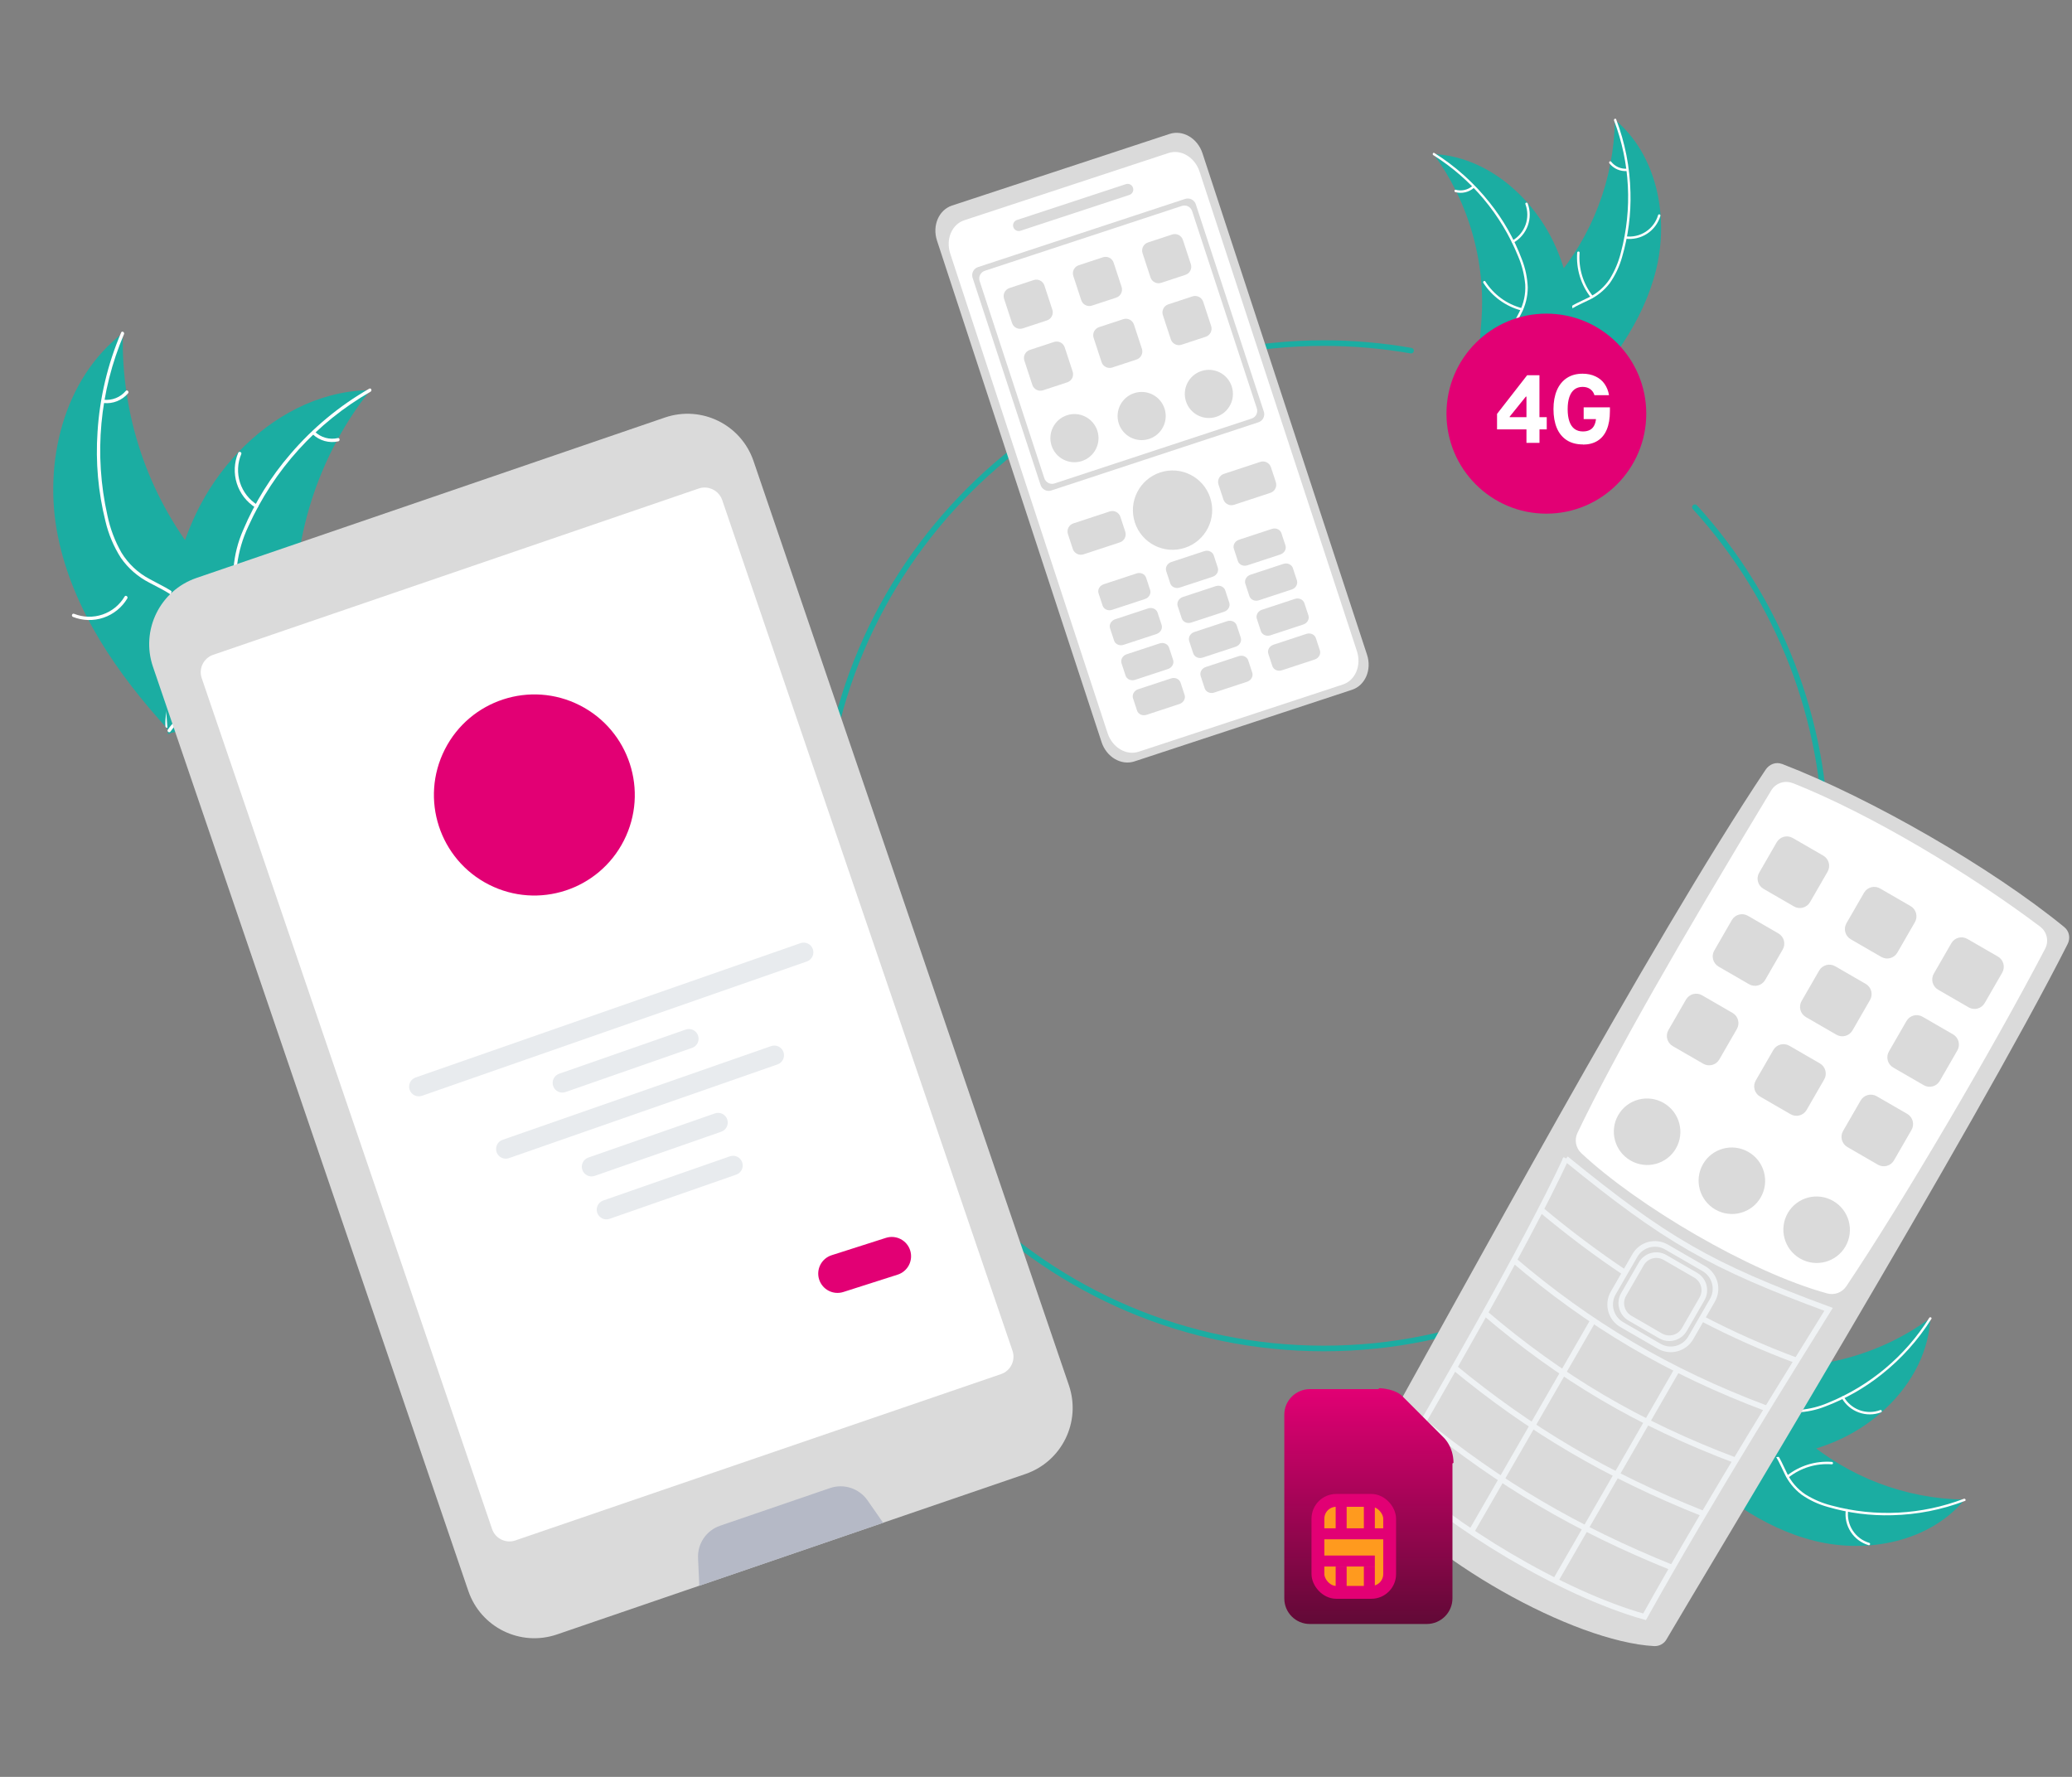 <svg width="358" height="307" viewBox="0 0 358 307" fill="none" xmlns="http://www.w3.org/2000/svg">
<rect x="0" y="0" width="358" height="307" fill="#808080" stroke="none"/>
<path d="M228.716 233.466C180.613 233.466 141.478 194.287 141.478 146.13C141.478 97.973 180.613 58.795 228.716 58.795C233.801 58.794 238.877 59.234 243.887 60.111C243.949 60.122 244.009 60.145 244.063 60.179C244.116 60.213 244.163 60.257 244.199 60.309C244.235 60.361 244.261 60.419 244.275 60.481C244.289 60.543 244.291 60.607 244.28 60.67C244.269 60.732 244.245 60.792 244.211 60.845C244.177 60.899 244.133 60.945 244.081 60.982C244.029 61.018 243.971 61.044 243.909 61.057C243.847 61.071 243.783 61.072 243.72 61.061C238.766 60.195 233.745 59.759 228.716 59.76C181.144 59.76 142.442 98.505 142.442 146.13C142.442 193.755 181.144 232.501 228.716 232.501C276.287 232.501 314.989 193.755 314.989 146.13C315.011 124.604 306.982 103.85 292.483 87.954C292.398 87.859 292.354 87.734 292.36 87.607C292.366 87.48 292.423 87.36 292.517 87.274C292.611 87.188 292.735 87.143 292.862 87.149C292.99 87.154 293.109 87.21 293.196 87.304C307.856 103.378 315.975 124.364 315.953 146.13C315.953 194.287 276.819 233.466 228.716 233.466Z" fill="#1BADA2"/>
<path d="M126.588 197.214C135.794 197.214 143.257 189.742 143.257 180.526C143.257 171.309 135.794 163.838 126.588 163.838C117.382 163.838 109.918 171.309 109.918 180.526C109.918 189.742 117.382 197.214 126.588 197.214Z" fill="#E20074"/>
<path d="M202.075 23.141C204.363 22.387 206.908 23.879 207.758 26.467L236.197 113.125C237.049 115.72 235.881 118.427 233.593 119.18L196.015 131.55C193.727 132.304 191.182 130.812 190.332 128.224L161.893 41.566C161.042 38.971 162.209 36.264 164.497 35.511" fill="#DADADA"/>
<path d="M234.447 112.495C235.26 114.972 234.176 117.555 232.028 118.262L196.738 129.879C194.59 130.586 192.187 129.151 191.374 126.674L164.184 43.822C163.371 41.345 164.455 38.762 166.603 38.055L201.893 26.438C204.041 25.731 206.444 27.166 207.257 29.643L234.447 112.495Z" fill="white"/>
<path d="M204.763 34.369L168.981 46.148C168.212 46.402 167.793 47.231 168.046 48.001L179.796 83.807C180.049 84.576 180.877 84.995 181.646 84.742L217.428 72.962C218.197 72.709 218.616 71.88 218.363 71.11L206.613 35.304C206.36 34.535 205.532 34.116 204.763 34.369Z" fill="#DADADA"/>
<path d="M170.151 46.788L204.207 35.577C204.938 35.337 205.731 35.737 205.971 36.469L217.155 70.548C217.395 71.28 216.994 72.074 216.263 72.314L182.207 83.526C181.475 83.766 180.683 83.366 180.442 82.634L169.259 48.555C169.019 47.823 169.42 47.029 170.151 46.788Z" fill="white"/>
<path d="M209.1 85.996C210.279 89.591 208.322 93.466 204.729 94.649C201.135 95.832 197.264 93.876 196.085 90.281C194.905 86.686 196.863 82.811 200.456 81.628C204.049 80.445 207.92 82.401 209.1 85.996Z" fill="#DADADA"/>
<path d="M217.748 79.804L211.47 81.871C210.701 82.124 210.282 82.953 210.534 83.723L211.374 86.281C211.626 87.05 212.454 87.469 213.224 87.216L219.502 85.149C220.271 84.895 220.69 84.066 220.438 83.297L219.598 80.739C219.346 79.969 218.517 79.55 217.748 79.804Z" fill="#DADADA"/>
<path d="M191.732 88.364L185.454 90.431C184.685 90.685 184.266 91.514 184.518 92.283L185.358 94.842C185.61 95.611 186.438 96.03 187.207 95.776L193.486 93.709C194.255 93.456 194.674 92.627 194.421 91.857L193.582 89.299C193.329 88.53 192.501 88.111 191.732 88.364Z" fill="#DADADA"/>
<path d="M210.408 98.078C210.617 98.716 210.218 99.418 209.522 99.647L203.835 101.519C203.138 101.749 202.402 101.42 202.192 100.782L201.499 98.669C201.29 98.031 201.688 97.329 202.384 97.1L208.072 95.227C208.768 94.998 209.505 95.326 209.714 95.964L210.408 98.078Z" fill="#DADADA"/>
<path d="M222.096 94.231C222.306 94.869 221.907 95.571 221.211 95.801L215.523 97.673C214.827 97.902 214.09 97.574 213.881 96.936L213.188 94.823C212.978 94.184 213.377 93.483 214.073 93.253L219.76 91.381C220.457 91.151 221.193 91.48 221.403 92.118L222.096 94.231Z" fill="#DADADA"/>
<path d="M198.719 101.924C198.928 102.562 198.53 103.264 197.833 103.493L192.146 105.366C191.45 105.595 190.713 105.267 190.504 104.628L189.81 102.515C189.601 101.877 189.999 101.175 190.696 100.946L196.383 99.073C197.079 98.844 197.816 99.172 198.025 99.81L198.719 101.924Z" fill="#DADADA"/>
<path d="M212.392 104.122C212.601 104.76 212.202 105.462 211.506 105.691L205.819 107.564C205.122 107.793 204.386 107.464 204.176 106.826L203.483 104.713C203.274 104.075 203.672 103.373 204.368 103.144L210.056 101.271C210.752 101.042 211.489 101.37 211.698 102.008L212.392 104.122Z" fill="#DADADA"/>
<path d="M224.08 100.275C224.289 100.913 223.891 101.616 223.195 101.845L217.507 103.717C216.811 103.947 216.074 103.618 215.865 102.98L215.171 100.867C214.962 100.229 215.361 99.527 216.057 99.297L221.744 97.425C222.441 97.196 223.177 97.524 223.387 98.162L224.08 100.275Z" fill="#DADADA"/>
<path d="M200.703 107.968C200.912 108.606 200.514 109.308 199.818 109.537L194.13 111.41C193.434 111.639 192.697 111.311 192.488 110.673L191.794 108.559C191.585 107.921 191.984 107.219 192.68 106.99L198.367 105.117C199.064 104.888 199.8 105.217 200.01 105.855L200.703 107.968Z" fill="#DADADA"/>
<path d="M214.378 110.172C214.587 110.81 214.189 111.512 213.492 111.741L207.805 113.614C207.109 113.843 206.372 113.515 206.163 112.876L205.469 110.763C205.26 110.125 205.658 109.423 206.355 109.194L212.042 107.321C212.738 107.092 213.475 107.42 213.684 108.058L214.378 110.172Z" fill="#DADADA"/>
<path d="M226.067 106.325C226.276 106.964 225.878 107.666 225.181 107.895L219.494 109.767C218.798 109.997 218.061 109.668 217.852 109.03L217.158 106.917C216.949 106.279 217.347 105.577 218.044 105.347L223.731 103.475C224.427 103.246 225.164 103.574 225.373 104.212L226.067 106.325Z" fill="#DADADA"/>
<path d="M202.689 114.018C202.899 114.656 202.5 115.358 201.804 115.587L196.117 117.46C195.42 117.689 194.684 117.361 194.474 116.723L193.781 114.609C193.571 113.971 193.97 113.269 194.666 113.04L200.354 111.167C201.05 110.938 201.787 111.267 201.996 111.905L202.689 114.018Z" fill="#DADADA"/>
<path d="M216.363 116.216C216.572 116.854 216.174 117.556 215.477 117.785L209.79 119.658C209.094 119.887 208.357 119.559 208.148 118.921L207.454 116.807C207.245 116.169 207.643 115.467 208.34 115.238L214.027 113.365C214.723 113.136 215.46 113.464 215.669 114.102L216.363 116.216Z" fill="#DADADA"/>
<path d="M228.051 112.37C228.261 113.008 227.862 113.71 227.166 113.939L221.478 115.812C220.782 116.041 220.045 115.712 219.836 115.074L219.143 112.961C218.933 112.323 219.332 111.621 220.028 111.392L225.715 109.519C226.412 109.29 227.148 109.618 227.358 110.256L228.051 112.37Z" fill="#DADADA"/>
<path d="M204.674 120.062C204.883 120.7 204.485 121.402 203.788 121.631L198.101 123.504C197.405 123.733 196.668 123.405 196.459 122.767L195.765 120.653C195.556 120.015 195.954 119.313 196.651 119.084L202.338 117.212C203.034 116.982 203.771 117.311 203.98 117.949L204.674 120.062Z" fill="#DADADA"/>
<path d="M195.76 32.441C195.929 32.956 195.651 33.508 195.136 33.678L176.321 39.87C175.806 40.039 175.254 39.761 175.085 39.245C174.916 38.73 175.195 38.178 175.71 38.009L194.525 31.817C195.04 31.647 195.591 31.926 195.76 32.441Z" fill="#DADADA"/>
<path d="M178.602 48.388L174.418 49.766C173.648 50.019 173.23 50.848 173.482 51.617L174.856 55.804C175.108 56.573 175.936 56.992 176.706 56.739L180.89 55.361C181.659 55.108 182.078 54.279 181.825 53.509L180.452 49.323C180.199 48.553 179.371 48.135 178.602 48.388Z" fill="#DADADA"/>
<path d="M190.566 44.451L186.382 45.829C185.612 46.082 185.193 46.911 185.446 47.681L186.82 51.867C187.072 52.637 187.9 53.055 188.67 52.802L192.854 51.424C193.623 51.171 194.042 50.342 193.789 49.572L192.416 45.386C192.163 44.616 191.335 44.198 190.566 44.451Z" fill="#DADADA"/>
<path d="M202.53 40.514L198.345 41.892C197.576 42.145 197.157 42.975 197.41 43.744L198.783 47.931C199.036 48.7 199.864 49.119 200.633 48.865L204.818 47.488C205.587 47.234 206.006 46.405 205.753 45.636L204.38 41.449C204.127 40.68 203.299 40.261 202.53 40.514Z" fill="#DADADA"/>
<path d="M182.113 59.082L177.928 60.46C177.159 60.713 176.74 61.542 176.993 62.312L178.366 66.498C178.619 67.268 179.447 67.686 180.216 67.433L184.401 66.056C185.17 65.802 185.589 64.973 185.336 64.204L183.963 60.017C183.71 59.248 182.882 58.829 182.113 59.082Z" fill="#DADADA"/>
<path d="M194.076 55.146L189.892 56.523C189.123 56.777 188.704 57.606 188.957 58.375L190.33 62.562C190.583 63.331 191.411 63.75 192.18 63.497L196.364 62.119C197.134 61.866 197.553 61.036 197.3 60.267L195.926 56.081C195.674 55.311 194.846 54.892 194.076 55.146Z" fill="#DADADA"/>
<path d="M206.04 51.209L201.856 52.587C201.086 52.84 200.668 53.669 200.92 54.439L202.294 58.625C202.546 59.395 203.374 59.813 204.144 59.56L208.328 58.182C209.097 57.929 209.516 57.1 209.263 56.33L207.89 52.144C207.637 51.374 206.809 50.956 206.04 51.209Z" fill="#DADADA"/>
<path d="M201.205 70.579C201.921 72.763 200.734 75.113 198.551 75.832C196.369 76.551 194.021 75.365 193.305 73.181C192.588 70.997 193.775 68.647 195.958 67.928C198.141 67.209 200.488 68.395 201.205 70.579Z" fill="#DADADA"/>
<path d="M189.592 74.4C190.309 76.584 189.121 78.934 186.939 79.653C184.756 80.372 182.408 79.186 181.692 77.002C180.975 74.818 182.162 72.468 184.345 71.749C186.528 71.03 188.875 72.217 189.592 74.4Z" fill="#DADADA"/>
<path d="M212.818 66.758C213.534 68.942 212.347 71.292 210.164 72.011C207.981 72.73 205.634 71.543 204.917 69.359C204.201 67.176 205.388 64.826 207.571 64.107C209.754 63.388 212.101 64.574 212.818 66.758Z" fill="#DADADA"/>
<path fill-rule="evenodd" clip-rule="evenodd" d="M156.942 212.618C156.986 212.618 157.022 212.583 157.023 212.54C157.025 212.495 157.063 212.46 157.107 212.462C158.428 212.519 159.379 212.809 160.033 213.122C160.364 213.281 160.614 213.444 160.791 213.579C160.88 213.647 160.95 213.707 161.003 213.756C161.03 213.781 161.052 213.803 161.071 213.821L161.087 213.838L168.192 220.952L168.199 220.957C168.218 220.975 168.242 220.998 168.27 221.027C168.327 221.083 168.401 221.161 168.486 221.261C168.656 221.459 168.872 221.744 169.085 222.118C169.505 222.854 169.91 223.926 169.926 225.321C169.927 225.371 169.887 225.412 169.837 225.412C169.787 225.412 169.747 225.452 169.747 225.502V248.76C169.747 251.212 167.759 253.2 165.306 253.2H145.12C142.675 253.2 140.693 251.218 140.693 248.773L140.692 248.722V217.095L140.693 217.045C140.693 214.605 142.671 212.618 145.111 212.618C145.131 212.618 145.15 212.618 145.17 212.618H156.942Z" fill="url(#paint0_linear_282_6532)"/>
<rect x="146.501" y="231.84" width="12.394" height="15.894" rx="3.164" fill="#FF9A1E" stroke="#E20074" stroke-width="2.22"/>
<rect x="149.566" y="232.124" width="1.898" height="5.051" fill="#E20074"/>
<rect x="149.566" y="243.271" width="1.898" height="4.18" fill="#E20074"/>
<rect x="154.437" y="232.124" width="1.898" height="5.051" fill="#E20074"/>
<rect x="154.437" y="243.271" width="1.898" height="4.18" fill="#E20074"/>
<rect x="146.782" y="238.568" width="1.9" height="11.83" transform="rotate(-90 146.782 238.568)" fill="#E20074"/>
<rect x="146.514" y="243.271" width="1.9" height="9.821" transform="rotate(-90 146.514 243.271)" fill="#E20074"/>
<path d="M286.155 46.544C288.398 37.386 286.265 26.706 279.02 20.683C278.878 30.935 275.119 40.807 268.406 48.552C265.807 51.529 262.606 54.57 262.48 58.522C262.402 60.981 263.601 63.343 265.253 65.165C266.906 66.986 268.99 68.349 271.05 69.692L271.353 70.226C277.983 63.53 283.912 55.701 286.155 46.544Z" fill="#1BADA2"/>
<path d="M278.874 20.817C281.653 28.108 282.066 36.091 280.055 43.631C279.651 45.262 278.993 46.819 278.104 48.245C277.194 49.605 275.936 50.697 274.462 51.407C273.1 52.096 271.628 52.644 270.458 53.652C269.866 54.177 269.393 54.822 269.067 55.543C268.742 56.264 268.573 57.047 268.571 57.838C268.514 59.81 269.169 61.684 269.873 63.495C270.654 65.506 271.497 67.582 271.317 69.784C271.295 70.05 271.71 70.069 271.731 69.802C272.046 65.972 269.447 62.737 269.035 59.022C268.843 57.288 269.171 55.486 270.452 54.223C271.571 53.117 273.089 52.552 274.473 51.866C275.922 51.195 277.184 50.179 278.15 48.907C279.108 47.531 279.825 46.002 280.271 44.385C281.332 40.762 281.818 36.993 281.71 33.219C281.611 28.91 280.776 24.65 279.242 20.623C279.147 20.374 278.78 20.569 278.874 20.817V20.817Z" fill="white"/>
<path d="M280.846 41.242C282.156 41.407 283.481 41.102 284.587 40.38C285.692 39.658 286.505 38.566 286.88 37.299C286.955 37.042 286.561 36.913 286.485 37.17C286.138 38.351 285.381 39.368 284.35 40.038C283.319 40.709 282.083 40.988 280.865 40.826C280.6 40.791 280.583 41.207 280.846 41.242Z" fill="white"/>
<path d="M275.199 51.148C273.527 49.029 272.714 46.355 272.923 43.662C272.944 43.396 272.529 43.377 272.509 43.644C272.296 46.446 273.147 49.226 274.892 51.429C275.059 51.639 275.364 51.357 275.199 51.148Z" fill="white"/>
<path d="M281.111 29.141C280.591 29.182 280.069 29.094 279.591 28.883C279.114 28.673 278.696 28.347 278.376 27.935C278.212 27.723 277.907 28.005 278.069 28.215C278.425 28.669 278.887 29.028 279.414 29.262C279.941 29.495 280.517 29.596 281.092 29.556C281.147 29.557 281.199 29.537 281.24 29.5C281.28 29.463 281.305 29.412 281.309 29.358C281.311 29.303 281.292 29.249 281.255 29.209C281.217 29.168 281.166 29.144 281.111 29.141Z" fill="white"/>
<path d="M247.687 26.611C247.785 26.746 247.884 26.881 247.981 27.02C249.296 28.844 250.46 30.772 251.463 32.785C251.542 32.939 251.621 33.097 251.697 33.253C254.06 38.128 255.499 43.401 255.941 48.802C256.114 50.951 256.124 53.111 255.971 55.261C255.758 58.232 255.292 61.436 256.05 64.221C256.126 64.512 256.219 64.799 256.331 65.079L270.679 70.554C270.718 70.55 270.755 70.549 270.794 70.545L271.357 70.79C271.373 70.68 271.387 70.565 271.402 70.455C271.412 70.391 271.418 70.326 271.427 70.261C271.432 70.218 271.438 70.175 271.445 70.137C271.446 70.122 271.448 70.108 271.449 70.097C271.456 70.058 271.458 70.022 271.464 69.987C271.544 69.345 271.619 68.702 271.689 68.057C271.69 68.054 271.69 68.054 271.689 68.049C272.273 63.14 272.275 58.179 271.692 53.27C271.673 53.123 271.655 52.974 271.629 52.825C271.327 50.635 270.847 48.474 270.194 46.362C269.832 45.207 269.413 44.071 268.937 42.959C267.701 40.086 266.021 37.426 263.96 35.077C259.849 30.393 254.288 27.077 248.156 26.64C247.999 26.629 247.845 26.619 247.687 26.611Z" fill="#1BADA2"/>
<path d="M247.649 26.806C254.253 30.953 259.384 37.078 262.313 44.31C262.971 45.856 263.382 47.496 263.53 49.17C263.621 50.805 263.274 52.435 262.523 53.89C261.851 55.261 261.004 56.585 260.676 58.096C260.52 58.872 260.529 59.672 260.703 60.444C260.878 61.216 261.213 61.942 261.687 62.576C262.828 64.184 264.478 65.286 266.129 66.308C267.962 67.443 269.884 68.592 271.064 70.458C271.207 70.685 271.549 70.449 271.406 70.224C269.354 66.976 265.333 65.959 262.77 63.241C261.574 61.973 260.752 60.336 261.015 58.555C261.244 56.998 262.115 55.632 262.808 54.249C263.561 52.841 263.958 51.269 263.964 49.671C263.902 47.995 263.555 46.342 262.938 44.782C261.607 41.249 259.728 37.948 257.372 34.999C254.702 31.619 251.473 28.721 247.827 26.43C247.601 26.288 247.425 26.665 247.649 26.806V26.806Z" fill="white"/>
<path d="M261.506 41.926C262.652 41.269 263.527 40.226 263.975 38.983C264.423 37.74 264.416 36.378 263.953 35.141C263.859 34.891 263.466 35.026 263.561 35.276C263.993 36.428 264 37.697 263.581 38.853C263.161 40.01 262.342 40.978 261.272 41.583C261.039 41.715 261.275 42.057 261.506 41.926Z" fill="white"/>
<path d="M262.955 53.24C260.345 52.555 258.089 50.91 256.637 48.634C256.493 48.408 256.151 48.644 256.294 48.869C257.81 51.235 260.162 52.942 262.879 53.648C263.138 53.715 263.213 53.307 262.955 53.24Z" fill="white"/>
<path d="M254.441 32.104C254.051 32.451 253.581 32.695 253.073 32.814C252.565 32.934 252.036 32.926 251.532 32.79C251.274 32.719 251.199 33.128 251.456 33.198C252.013 33.346 252.598 33.354 253.159 33.223C253.721 33.092 254.241 32.826 254.676 32.447C254.72 32.415 254.75 32.367 254.76 32.313C254.77 32.259 254.759 32.204 254.73 32.158C254.698 32.113 254.651 32.082 254.597 32.072C254.543 32.062 254.487 32.073 254.441 32.104V32.104Z" fill="white"/>
<path d="M267.181 88.748C276.713 88.748 284.441 81.011 284.441 71.468C284.441 61.925 276.713 54.189 267.181 54.189C257.648 54.189 249.921 61.925 249.921 71.468C249.921 81.011 257.648 88.748 267.181 88.748Z" fill="#E20074"/>
<path d="M265.993 72.074H267.247V74.186H265.993V76.514H263.742V74.186H258.659V71.509L263.858 64.832H265.985V72.066L265.993 72.074ZM260.844 72.074H263.742V68.524H263.634L260.844 71.983V72.066V72.074Z" fill="white"/>
<path d="M273.501 76.789C272.397 76.789 271.458 76.54 270.702 76.049C269.947 75.558 269.365 74.852 268.983 73.937C268.601 73.022 268.41 71.933 268.41 70.678C268.41 69.422 268.609 68.349 269 67.427C269.398 66.504 269.972 65.797 270.727 65.306C271.483 64.807 272.388 64.566 273.452 64.566C274.274 64.566 275.013 64.724 275.669 65.032C276.325 65.34 276.848 65.772 277.239 66.337C277.629 66.903 277.887 67.543 278.003 68.275H275.486C275.362 67.834 275.113 67.485 274.756 67.227C274.398 66.969 273.958 66.844 273.443 66.844C272.887 66.844 272.413 66.994 272.031 67.285C271.649 67.576 271.359 68.008 271.159 68.582C270.96 69.156 270.86 69.854 270.86 70.694C270.86 71.534 270.96 72.241 271.159 72.806C271.359 73.38 271.649 73.812 272.04 74.103C272.43 74.394 272.912 74.544 273.493 74.544C273.983 74.544 274.398 74.453 274.739 74.261C275.079 74.078 275.345 73.771 275.52 73.355C275.702 72.939 275.794 72.382 275.794 71.692L275.985 72.407H273.626V70.378H278.161V71.027C278.161 72.299 277.978 73.363 277.613 74.228C277.247 75.093 276.716 75.733 276.018 76.165C275.32 76.598 274.473 76.814 273.485 76.814L273.501 76.789Z" fill="white"/>
<path d="M313.615 266.242C322.762 268.487 333.43 266.353 339.447 259.099C329.206 258.957 319.345 255.193 311.609 248.474C308.635 245.871 305.598 242.667 301.65 242.541C299.194 242.462 296.834 243.663 295.015 245.317C293.195 246.971 291.834 249.058 290.493 251.12L289.959 251.423C296.648 258.061 304.468 263.997 313.615 266.242Z" fill="#1BADA2"/>
<path d="M339.314 258.953C332.03 261.735 324.057 262.148 316.525 260.135C314.896 259.731 313.341 259.071 311.917 258.182C310.557 257.271 309.467 256.012 308.758 254.536C308.069 253.173 307.523 251.699 306.515 250.527C305.991 249.935 305.347 249.461 304.626 249.135C303.906 248.809 303.125 248.64 302.334 248.638C300.364 248.581 298.492 249.237 296.683 249.941C294.674 250.723 292.601 251.568 290.402 251.387C290.135 251.365 290.117 251.78 290.383 251.802C294.209 252.117 297.44 249.515 301.151 249.103C302.883 248.91 304.683 249.239 305.945 250.521C307.049 251.642 307.614 253.161 308.299 254.547C308.97 255.997 309.985 257.261 311.255 258.228C312.63 259.187 314.157 259.905 315.772 260.351C319.391 261.413 323.155 261.9 326.926 261.792C331.229 261.692 335.485 260.857 339.507 259.321C339.756 259.226 339.561 258.858 339.314 258.953H339.314Z" fill="white"/>
<path d="M318.912 260.926C318.746 262.237 319.051 263.565 319.772 264.671C320.494 265.778 321.585 266.592 322.85 266.967C323.106 267.042 323.235 266.647 322.978 266.572C321.799 266.224 320.783 265.466 320.114 264.434C319.444 263.403 319.165 262.165 319.326 260.945C319.361 260.68 318.946 260.663 318.912 260.926V260.926Z" fill="white"/>
<path d="M309.016 255.273C311.133 253.599 313.803 252.785 316.493 252.995C316.76 253.016 316.778 252.601 316.512 252.58C313.712 252.367 310.935 253.219 308.736 254.966C308.526 255.132 308.807 255.438 309.016 255.273H309.016Z" fill="white"/>
<path d="M333.525 227.73C333.39 227.829 333.255 227.927 333.117 228.025C331.295 229.341 329.369 230.506 327.358 231.51C327.204 231.59 327.047 231.669 326.89 231.744C322.021 234.111 316.754 235.551 311.359 235.993C309.213 236.167 307.055 236.177 304.907 236.023C301.94 235.811 298.74 235.344 295.958 236.103C295.666 236.178 295.38 236.272 295.101 236.384L289.632 250.748C289.636 250.787 289.636 250.824 289.64 250.863L289.396 251.427C289.506 251.443 289.62 251.457 289.731 251.472C289.795 251.482 289.86 251.488 289.924 251.497C289.967 251.502 290.01 251.507 290.048 251.515C290.063 251.516 290.077 251.518 290.088 251.519C290.126 251.526 290.163 251.528 290.198 251.534C290.839 251.614 291.482 251.689 292.126 251.759C292.129 251.761 292.129 251.761 292.134 251.759C297.037 252.344 301.993 252.345 306.896 251.762C307.043 251.743 307.192 251.725 307.341 251.699C309.528 251.397 311.687 250.917 313.796 250.262C314.95 249.901 316.085 249.48 317.196 249.004C320.065 247.766 322.722 246.085 325.069 244.021C329.748 239.906 333.06 234.339 333.496 228.2C333.507 228.043 333.517 227.889 333.525 227.73Z" fill="#1BADA2"/>
<path d="M333.331 227.693C329.189 234.305 323.071 239.441 315.846 242.373C314.302 243.032 312.664 243.443 310.992 243.591C309.359 243.683 307.731 243.335 306.277 242.584C304.908 241.911 303.585 241.063 302.076 240.735C301.301 240.578 300.502 240.588 299.731 240.762C298.96 240.936 298.234 241.272 297.601 241.747C295.995 242.889 294.894 244.541 293.873 246.194C292.74 248.029 291.592 249.953 289.727 251.134C289.502 251.277 289.737 251.62 289.962 251.477C293.206 249.422 294.222 245.397 296.937 242.831C298.203 241.634 299.838 240.811 301.617 241.073C303.173 241.303 304.538 242.176 305.918 242.869C307.326 243.623 308.896 244.02 310.492 244.026C312.166 243.964 313.817 243.617 315.375 243C318.904 241.666 322.202 239.786 325.147 237.427C328.524 234.753 331.419 231.521 333.707 227.871C333.848 227.645 333.472 227.469 333.331 227.693H333.331Z" fill="white"/>
<path d="M318.228 241.566C318.884 242.713 319.925 243.589 321.167 244.037C322.408 244.486 323.769 244.478 325.005 244.016C325.255 243.921 325.12 243.528 324.87 243.623C323.719 244.056 322.452 244.063 321.297 243.642C320.142 243.222 319.174 242.402 318.57 241.331C318.438 241.098 318.097 241.335 318.228 241.566Z" fill="white"/>
<path d="M306.927 243.017C307.611 240.404 309.254 238.145 311.527 236.691C311.753 236.547 311.518 236.204 311.293 236.348C308.929 237.866 307.225 240.22 306.519 242.94C306.452 243.2 306.86 243.275 306.927 243.017Z" fill="white"/>
<path d="M307.88 131.978C323.452 137.99 344.182 149.962 356.678 160.187C357.549 160.898 357.754 162.102 357.247 163.102C341.56 194.168 294.295 272.354 287.928 283.256C287.493 284.01 286.666 284.444 285.8 284.405C271.822 283.633 246.379 269.41 235.86 255.836C235.282 255.098 235.239 254.092 235.7 253.273C252.691 223.006 285.169 162.76 305.053 133C305.683 132.047 306.816 131.583 307.884 131.992L307.88 131.978Z" fill="#DADADA"/>
<path d="M309.745 135.293C323.347 140.697 340.33 150.942 352.494 160.098C353.676 160.99 354.05 162.603 353.358 163.923C344.107 181.608 328.764 207.675 319.005 222.238C318.283 223.31 316.964 223.818 315.709 223.473C302.308 219.802 282.919 208.328 273.204 199.225C272.246 198.325 271.991 196.907 272.558 195.723C279.081 182.13 289.903 163.262 306.04 136.557C306.805 135.291 308.367 134.762 309.735 135.311L309.745 135.293Z" fill="white"/>
<path d="M270.571 200.18C263.225 215.941 247.369 243.119 240.984 254.193C250.663 263.679 269.779 275.307 284.147 279.342C296.454 257.317 310.105 235.664 315.941 226.223C295.455 218.652 287.883 214.275 270.566 200.188L270.571 200.18Z" stroke="#EFF2F4" stroke-width="0.972" stroke-miterlimit="10"/>
<path d="M292.973 220.317L287.677 217.256C286.244 216.427 284.411 216.918 283.584 218.353L280.528 223.652C279.701 225.087 280.193 226.921 281.626 227.75L286.922 230.812C288.356 231.64 290.188 231.149 291.016 229.715L294.071 224.416C294.898 222.981 294.407 221.146 292.973 220.317Z" stroke="#EFF2F4" stroke-width="0.972" stroke-miterlimit="10"/>
<path d="M294.405 219.194L287.933 215.453C286.021 214.348 283.578 215.003 282.475 216.915L278.74 223.392C277.637 225.305 278.293 227.751 280.204 228.856L286.677 232.598C288.588 233.703 291.032 233.048 292.135 231.135L295.869 224.659C296.972 222.746 296.317 220.3 294.405 219.194Z" stroke="#EFF2F4" stroke-width="0.972" stroke-miterlimit="10"/>
<path d="M294.073 227.809C299.31 230.548 304.737 232.958 310.437 235.076" stroke="#EFF2F4" stroke-width="0.972" stroke-miterlimit="10"/>
<path d="M266.244 209.001C271.018 212.984 275.836 216.611 280.768 219.9" stroke="#EFF2F4" stroke-width="0.972" stroke-miterlimit="10"/>
<path d="M261.474 217.652C274.528 228.798 288.225 236.969 305.277 243.364" stroke="#EFF2F4" stroke-width="0.972" stroke-miterlimit="10"/>
<path d="M256.559 226.855C269.613 238.002 283.016 246.003 300.068 252.397" stroke="#EFF2F4" stroke-width="0.972" stroke-miterlimit="10"/>
<path d="M251.175 236.191C264.282 246.987 277.401 254.801 294.39 261.563" stroke="#EFF2F4" stroke-width="0.972" stroke-miterlimit="10"/>
<path d="M245.796 245.519C259.055 256.31 272.192 264.111 289.011 270.89" stroke="#EFF2F4" stroke-width="0.972" stroke-miterlimit="10"/>
<path d="M275.265 228.141L254.208 264.653" stroke="#EFF2F4" stroke-width="0.972" stroke-miterlimit="10"/>
<path d="M289.825 236.556L268.768 273.069" stroke="#EFF2F4" stroke-width="0.972" stroke-miterlimit="10"/>
<path d="M312.735 155.871C312.176 156.841 310.934 157.174 309.965 156.613L304.687 153.562C303.718 153.002 303.384 151.759 303.944 150.789L306.979 145.525C307.538 144.555 308.78 144.222 309.749 144.782L315.027 147.834C315.996 148.394 316.33 149.637 315.77 150.607L312.735 155.871Z" fill="#DADADA"/>
<path d="M327.822 164.591C327.263 165.561 326.021 165.894 325.052 165.334L319.774 162.282C318.805 161.722 318.472 160.479 319.031 159.509L322.067 154.245C322.626 153.275 323.867 152.942 324.837 153.503L330.115 156.554C331.084 157.114 331.417 158.357 330.858 159.327L327.822 164.591Z" fill="#DADADA"/>
<path d="M345.202 165.274L339.924 162.223C338.953 161.662 337.713 161.994 337.153 162.965L334.123 168.221C333.563 169.192 333.896 170.433 334.866 170.994L340.144 174.045C341.114 174.606 342.354 174.274 342.914 173.303L345.945 168.047C346.504 167.077 346.172 165.835 345.202 165.274Z" fill="#DADADA"/>
<path d="M304.983 169.312C304.424 170.282 303.183 170.615 302.213 170.055L296.935 167.003C295.966 166.443 295.633 165.2 296.192 164.23L299.228 158.966C299.787 157.996 301.029 157.663 301.998 158.223L307.276 161.275C308.245 161.835 308.578 163.078 308.019 164.048L304.983 169.312Z" fill="#DADADA"/>
<path d="M320.071 178.033C319.512 179.002 318.27 179.335 317.301 178.775L312.023 175.724C311.054 175.163 310.72 173.92 311.28 172.95L314.315 167.686C314.874 166.716 316.116 166.384 317.085 166.944L322.363 169.995C323.332 170.555 323.665 171.798 323.106 172.768L320.071 178.033Z" fill="#DADADA"/>
<path d="M335.157 186.753C334.598 187.722 333.356 188.055 332.387 187.495L327.109 184.444C326.14 183.883 325.807 182.64 326.366 181.671L329.402 176.406C329.961 175.436 331.202 175.104 332.172 175.664L337.45 178.715C338.419 179.275 338.752 180.519 338.193 181.488L335.157 186.753Z" fill="#DADADA"/>
<path d="M297.062 183.048C296.502 184.018 295.261 184.35 294.292 183.79L289.013 180.739C288.044 180.179 287.711 178.936 288.27 177.966L291.306 172.701C291.865 171.732 293.107 171.399 294.076 171.959L299.354 175.01C300.323 175.571 300.656 176.814 300.097 177.784L297.062 183.048Z" fill="#DADADA"/>
<path d="M312.149 191.768C311.59 192.738 310.348 193.071 309.379 192.51L304.101 189.459C303.132 188.899 302.799 187.656 303.358 186.686L306.393 181.422C306.952 180.452 308.194 180.119 309.163 180.679L314.441 183.731C315.411 184.291 315.744 185.534 315.184 186.504L312.149 191.768Z" fill="#DADADA"/>
<path d="M327.236 200.488C326.677 201.458 325.435 201.791 324.466 201.231L319.188 198.179C318.219 197.619 317.885 196.376 318.445 195.406L321.48 190.142C322.039 189.172 323.281 188.839 324.25 189.399L329.528 192.451C330.497 193.011 330.831 194.254 330.271 195.224L327.236 200.488Z" fill="#DADADA"/>
<path d="M304.216 206.884C302.634 209.629 299.118 210.563 296.367 208.973C293.615 207.382 292.666 203.866 294.249 201.121C295.831 198.377 299.347 197.442 302.098 199.033C304.85 200.623 305.799 204.139 304.216 206.884Z" fill="#DADADA"/>
<path d="M289.57 198.419C287.987 201.163 284.472 202.098 281.72 200.507C278.969 198.917 278.019 195.401 279.602 192.656C281.185 189.911 284.7 188.977 287.452 190.567C290.203 192.158 291.153 195.674 289.57 198.419Z" fill="#DADADA"/>
<path d="M318.862 215.349C317.279 218.094 313.763 219.028 311.012 217.438C308.26 215.847 307.311 212.331 308.894 209.587C310.476 206.842 313.992 205.907 316.743 207.498C319.495 209.088 320.444 212.604 318.862 215.349Z" fill="#DADADA"/>
<path d="M10.013 92.706C7.43 79.994 10.944 65.43 21.233 57.545C20.868 71.647 25.498 85.423 34.303 96.436C37.714 100.672 41.948 105.026 41.906 110.467C41.879 113.852 40.102 117.033 37.731 119.447C35.36 121.86 32.42 123.62 29.515 125.352L29.07 126.071C20.32 116.503 12.597 105.417 10.013 92.706Z" fill="#1BADA2"/>
<path d="M21.425 57.736C17.208 67.608 16.204 78.559 18.558 89.035C19.024 91.299 19.844 93.475 20.988 95.484C22.165 97.404 23.834 98.974 25.823 100.03C27.657 101.052 29.651 101.885 31.204 103.335C31.989 104.089 32.605 105.001 33.013 106.011C33.42 107.02 33.61 108.104 33.57 109.193C33.54 111.906 32.538 114.448 31.472 116.899C30.288 119.62 29.015 122.428 29.144 125.464C29.159 125.832 28.588 125.835 28.573 125.467C28.35 120.185 32.098 115.879 32.867 110.795C33.226 108.422 32.873 105.927 31.182 104.12C29.703 102.539 27.648 101.679 25.782 100.66C23.827 99.658 22.147 98.193 20.889 96.391C19.647 94.447 18.745 92.306 18.22 90.06C16.959 85.02 16.497 79.814 16.851 74.63C17.222 68.713 18.602 62.902 20.931 57.45C21.075 57.113 21.569 57.401 21.425 57.736L21.425 57.736Z" fill="white"/>
<path d="M21.995 103.4C21.062 104.959 19.606 106.136 17.886 106.72C16.167 107.304 14.296 107.257 12.607 106.587C12.266 106.45 12.462 105.913 12.804 106.05C14.375 106.677 16.118 106.72 17.718 106.173C19.318 105.626 20.671 104.525 21.531 103.067C21.718 102.751 22.182 103.085 21.995 103.4L21.995 103.4Z" fill="white"/>
<path d="M37.502 105.698C36.63 102.085 34.431 98.934 31.343 96.873C31.037 96.669 31.369 96.204 31.675 96.408C34.885 98.559 37.167 101.843 38.065 105.604C38.15 105.962 37.586 106.054 37.502 105.698Z" fill="white"/>
<path d="M17.897 69.058C18.609 69.143 19.332 69.05 20 68.787C20.668 68.523 21.259 68.098 21.723 67.549C21.959 67.267 22.364 67.671 22.129 67.951C21.614 68.555 20.96 69.024 20.223 69.317C19.485 69.609 18.688 69.717 17.9 69.63C17.825 69.628 17.753 69.597 17.7 69.544C17.647 69.492 17.616 69.42 17.613 69.345C17.613 69.27 17.642 69.197 17.696 69.143C17.749 69.089 17.821 69.059 17.897 69.058Z" fill="white"/>
<path d="M63.983 67.407C63.84 67.588 63.697 67.768 63.556 67.953C61.649 70.389 59.944 72.975 58.456 75.688C58.337 75.895 58.221 76.108 58.108 76.319C54.593 82.891 52.327 90.06 51.426 97.461C51.07 100.406 50.939 103.374 51.032 106.34C51.162 110.435 51.629 114.864 50.435 118.652C50.315 119.048 50.17 119.437 50.002 119.816L29.979 126.558C29.926 126.551 29.874 126.548 29.821 126.54L29.034 126.846C29.018 126.693 29.006 126.535 28.99 126.382C28.981 126.294 28.976 126.204 28.966 126.115C28.962 126.056 28.957 125.996 28.949 125.943C28.947 125.923 28.946 125.903 28.946 125.888C28.938 125.835 28.936 125.784 28.93 125.735C28.856 124.849 28.788 123.961 28.726 123.07C28.725 123.066 28.725 123.066 28.728 123.06C28.274 116.274 28.381 109.39 29.529 102.742C29.564 102.542 29.597 102.338 29.64 102.135C30.174 99.141 30.952 96.195 31.965 93.329C32.525 91.76 33.164 90.222 33.879 88.718C35.735 84.837 38.189 81.272 41.151 78.155C47.057 71.941 54.883 67.687 63.336 67.421C63.553 67.414 63.765 67.409 63.983 67.407Z" fill="#1BADA2"/>
<path d="M64.023 67.676C54.719 73.016 47.332 81.155 42.911 90.938C41.922 93.027 41.268 95.259 40.973 97.552C40.758 99.794 41.147 102.054 42.099 104.096C42.949 106.017 44.04 107.884 44.409 109.979C44.581 111.054 44.525 112.153 44.243 113.205C43.962 114.257 43.462 115.237 42.775 116.081C41.119 118.23 38.791 119.655 36.465 120.97C33.883 122.429 31.179 123.904 29.455 126.405C29.246 126.708 28.789 126.366 28.997 126.064C31.996 121.711 37.578 120.533 41.25 116.937C42.963 115.259 44.182 113.054 43.919 110.592C43.689 108.438 42.565 106.512 41.688 104.574C40.73 102.596 40.27 100.413 40.349 98.217C40.526 95.916 41.093 93.663 42.025 91.552C44.049 86.769 46.811 82.333 50.211 78.408C54.066 73.907 58.662 70.099 63.8 67.15C64.118 66.967 64.34 67.495 64.023 67.676L64.023 67.676Z" fill="white"/>
<path d="M44.149 87.704C42.61 86.739 41.464 85.257 40.916 83.524C40.368 81.791 40.452 79.919 41.155 78.243C41.299 77.905 41.831 78.112 41.688 78.451C41.03 80.011 40.951 81.754 41.465 83.367C41.979 84.98 43.052 86.356 44.49 87.246C44.803 87.44 44.459 87.897 44.149 87.704L44.149 87.704Z" fill="white"/>
<path d="M54.398 74.588C54.916 75.086 55.549 75.447 56.24 75.64C56.932 75.832 57.66 75.849 58.36 75.69C58.719 75.607 58.799 76.174 58.443 76.256C57.669 76.428 56.864 76.408 56.1 76.197C55.335 75.986 54.634 75.591 54.057 75.047C53.998 75 53.959 74.933 53.949 74.858C53.938 74.784 53.956 74.708 53.999 74.647C54.044 74.586 54.112 74.546 54.186 74.535C54.261 74.524 54.337 74.543 54.398 74.588Z" fill="white"/>
<path d="M177.159 254.677L96.241 282.389C89.924 284.552 83.073 281.192 80.916 274.872L26.427 115.197C24.27 108.876 27.634 102.018 33.952 99.854L114.87 72.142C121.187 69.979 128.038 73.339 130.195 79.66L184.683 239.335C186.84 245.655 183.477 252.513 177.159 254.677Z" fill="#DADADA"/>
<path d="M120.722 84.404L36.835 113.133C35.171 113.703 34.286 115.506 34.854 117.172L53.517 171.86L66.432 209.706L75.382 235.934L85.016 264.167C85.585 265.833 87.386 266.716 89.051 266.146L172.957 237.411C174.621 236.841 175.506 235.037 174.938 233.372L156.353 178.911L143.438 141.065L134.61 115.196L124.776 86.376C124.195 84.737 122.387 83.834 120.722 84.404Z" fill="white"/>
<path d="M152.595 263.106L120.825 273.985L120.607 269.2C120.494 266.703 122.038 264.421 124.421 263.605L143.427 257.096C145.79 256.287 148.407 257.145 149.862 259.182L152.595 263.106Z" fill="#B5B9C6"/>
<path d="M139.406 166.119L72.915 189.323C72.707 189.397 72.487 189.428 72.266 189.416C72.046 189.404 71.831 189.349 71.632 189.254C71.434 189.158 71.256 189.024 71.109 188.86C70.963 188.695 70.85 188.503 70.778 188.295C70.705 188.087 70.674 187.866 70.687 187.646C70.7 187.426 70.757 187.211 70.853 187.012C70.949 186.814 71.084 186.636 71.249 186.49C71.413 186.344 71.606 186.231 71.814 186.16L138.306 162.955C138.513 162.882 138.734 162.85 138.954 162.862C139.174 162.874 139.389 162.929 139.588 163.025C139.786 163.12 139.964 163.254 140.111 163.419C140.257 163.583 140.37 163.775 140.442 163.983C140.515 164.192 140.546 164.412 140.533 164.632C140.52 164.852 140.464 165.068 140.367 165.266C140.271 165.465 140.137 165.642 139.972 165.789C139.807 165.935 139.615 166.047 139.406 166.119L139.406 166.119Z" fill="#E8EBEE"/>
<path d="M119.581 181.046L97.71 188.678C97.502 188.751 97.282 188.781 97.063 188.769C96.843 188.756 96.629 188.701 96.431 188.605C96.233 188.509 96.056 188.376 95.909 188.211C95.763 188.047 95.651 187.856 95.578 187.648C95.506 187.44 95.475 187.22 95.488 187C95.501 186.781 95.556 186.566 95.652 186.368C95.748 186.169 95.882 185.992 96.046 185.846C96.21 185.699 96.401 185.587 96.609 185.514L118.48 177.882C118.687 177.809 118.907 177.778 119.127 177.791C119.346 177.804 119.561 177.859 119.759 177.955C119.957 178.051 120.134 178.184 120.28 178.349C120.426 178.513 120.539 178.704 120.611 178.912C120.683 179.12 120.714 179.34 120.701 179.559C120.688 179.779 120.633 179.994 120.537 180.192C120.441 180.39 120.308 180.568 120.144 180.714C119.979 180.86 119.788 180.973 119.581 181.046Z" fill="#E8EBEE"/>
<path d="M124.619 195.531L102.748 203.163C102.329 203.309 101.869 203.283 101.469 203.09C101.07 202.896 100.763 202.552 100.617 202.133C100.472 201.713 100.498 201.253 100.691 200.853C100.884 200.453 101.228 200.146 101.647 199.999L123.518 192.367C123.726 192.294 123.946 192.263 124.165 192.276C124.384 192.289 124.599 192.344 124.797 192.44C124.995 192.536 125.172 192.669 125.318 192.834C125.465 192.998 125.577 193.189 125.649 193.397C125.721 193.605 125.752 193.825 125.74 194.044C125.727 194.264 125.671 194.479 125.575 194.677C125.48 194.875 125.346 195.053 125.182 195.199C125.018 195.346 124.827 195.458 124.619 195.531Z" fill="#E8EBEE"/>
<path d="M127.2 202.949L105.329 210.582C105.121 210.655 104.901 210.686 104.681 210.674C104.461 210.662 104.246 210.606 104.048 210.511C103.85 210.415 103.672 210.281 103.526 210.117C103.379 209.953 103.266 209.761 103.194 209.553C103.122 209.345 103.091 209.124 103.104 208.905C103.117 208.685 103.173 208.469 103.269 208.271C103.365 208.073 103.499 207.895 103.664 207.749C103.828 207.603 104.02 207.49 104.228 207.418L126.099 199.786C126.307 199.712 126.527 199.68 126.747 199.692C126.967 199.704 127.183 199.76 127.381 199.855C127.58 199.951 127.757 200.085 127.904 200.249C128.051 200.413 128.164 200.605 128.236 200.814C128.309 201.022 128.339 201.242 128.326 201.463C128.313 201.683 128.257 201.898 128.161 202.097C128.065 202.295 127.93 202.473 127.765 202.619C127.6 202.765 127.408 202.877 127.2 202.949L127.2 202.949Z" fill="#E8EBEE"/>
<path d="M134.331 183.906L87.928 200.099C87.51 200.244 87.051 200.216 86.653 200.022C86.255 199.829 85.95 199.485 85.804 199.067C85.658 198.648 85.684 198.189 85.876 197.79C86.068 197.39 86.41 197.083 86.828 196.936L133.231 180.742C133.438 180.668 133.659 180.637 133.879 180.649C134.099 180.661 134.314 180.716 134.513 180.811C134.711 180.907 134.889 181.041 135.036 181.205C135.182 181.37 135.295 181.562 135.368 181.77C135.44 181.978 135.471 182.199 135.458 182.419C135.445 182.639 135.389 182.855 135.293 183.053C135.196 183.252 135.062 183.429 134.897 183.575C134.732 183.722 134.54 183.834 134.331 183.906Z" fill="#E8EBEE"/>
<path d="M155.096 220.227L145.713 223.225C144.871 223.493 143.958 223.416 143.173 223.01C142.389 222.604 141.798 221.903 141.53 221.061C141.261 220.219 141.338 219.304 141.743 218.518C142.148 217.732 142.848 217.139 143.689 216.87L153.072 213.871C153.914 213.602 154.828 213.679 155.613 214.085C156.399 214.49 156.991 215.192 157.259 216.035C157.527 216.877 157.45 217.793 157.045 218.579C156.639 219.365 155.938 219.958 155.096 220.227Z" fill="#E20074"/>
<path d="M107.798 145.215C112.135 136.661 108.725 126.206 100.18 121.863C91.635 117.52 81.192 120.935 76.854 129.489C72.516 138.043 75.927 148.498 84.472 152.841C93.016 157.184 103.46 153.77 107.798 145.215Z" fill="#E20074"/>
<path fill-rule="evenodd" clip-rule="evenodd" d="M238.151 240.003C238.195 240.003 238.231 239.969 238.232 239.925C238.234 239.88 238.272 239.845 238.317 239.847C239.637 239.904 240.588 240.194 241.242 240.508C241.574 240.667 241.823 240.829 242 240.964C242.089 241.032 242.159 241.092 242.212 241.141C242.239 241.166 242.261 241.188 242.28 241.207L242.296 241.224L249.402 248.337L249.408 248.342C249.427 248.36 249.451 248.384 249.479 248.412C249.536 248.469 249.61 248.547 249.695 248.646C249.865 248.844 250.081 249.13 250.294 249.503C250.714 250.239 251.119 251.311 251.136 252.707C251.136 252.756 251.096 252.797 251.046 252.797C250.996 252.797 250.956 252.837 250.956 252.887V276.145C250.956 278.597 248.968 280.585 246.515 280.585H226.309C223.875 280.585 221.902 278.612 221.902 276.179C221.902 276.155 221.901 276.131 221.901 276.108V244.481C221.901 244.457 221.902 244.433 221.902 244.41C221.902 241.976 223.901 240.003 226.335 240.003L226.379 240.003H238.151Z" fill="url(#paint1_linear_282_6532)"/>
<rect x="227.71" y="259.226" width="12.394" height="15.894" rx="3.164" fill="#FF9A1E" stroke="#E20074" stroke-width="2.22"/>
<rect x="230.775" y="259.509" width="1.898" height="5.051" fill="#E20074"/>
<rect x="230.775" y="270.656" width="1.898" height="4.18" fill="#E20074"/>
<rect x="235.646" y="259.509" width="1.898" height="5.051" fill="#E20074"/>
<rect x="235.646" y="270.656" width="1.898" height="4.18" fill="#E20074"/>
<rect x="227.991" y="265.953" width="1.9" height="11.83" transform="rotate(-90 227.991 265.953)" fill="#E20074"/>
<rect x="227.724" y="270.656" width="1.9" height="9.821" transform="rotate(-90 227.724 270.656)" fill="#E20074"/>
<defs>
<linearGradient id="paint0_linear_282_6532" x1="155.309" y1="212.462" x2="155.309" y2="253.2" gradientUnits="userSpaceOnUse">
<stop stop-color="#E20074"/>
<stop offset="1" stop-color="#610936"/>
</linearGradient>
<linearGradient id="paint1_linear_282_6532" x1="236.518" y1="239.847" x2="236.518" y2="280.585" gradientUnits="userSpaceOnUse">
<stop stop-color="#E20074"/>
<stop offset="1" stop-color="#610936"/>
</linearGradient>
</defs>
</svg>
